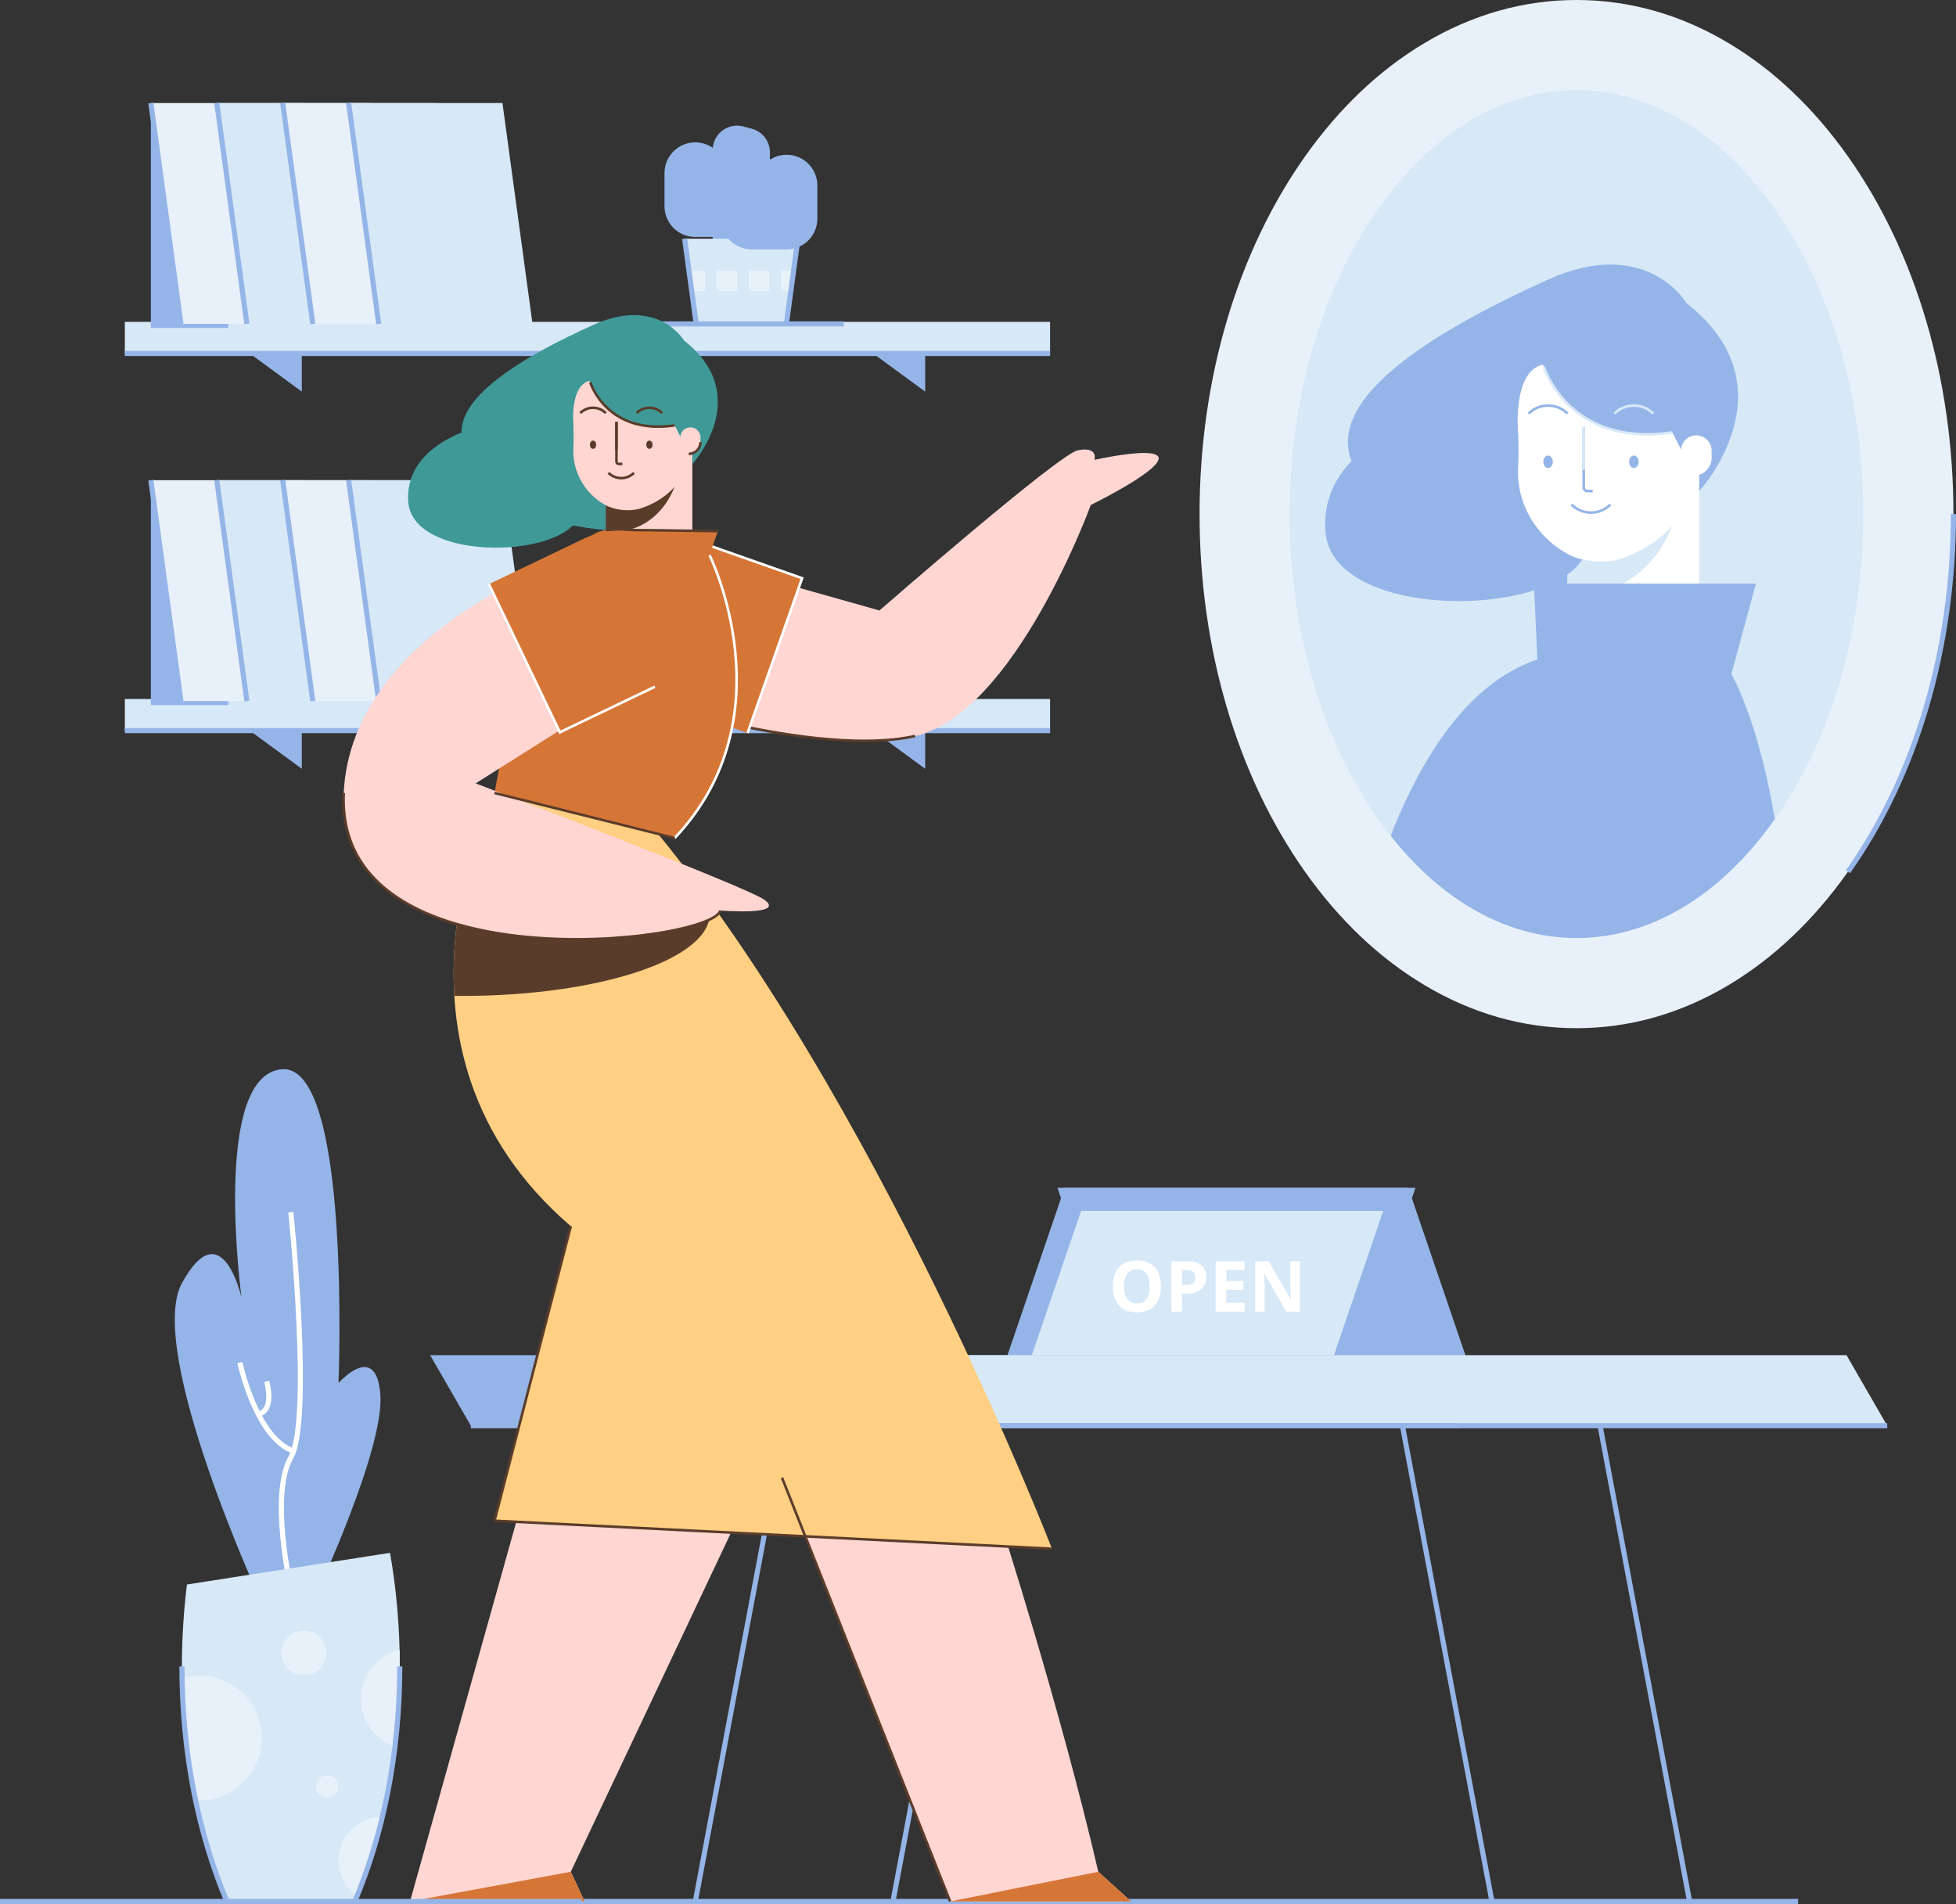 <svg id="Layer_1" data-name="Layer 1" xmlns="http://www.w3.org/2000/svg" viewBox="0 0 763.144 743.005"><rect x="0" y="0" width="763.144" height="743.005" fill="#333333" stroke="none"/><defs><style>.cls-1{fill:#95b5e8;}.cls-12,.cls-14,.cls-18,.cls-2,.cls-5,.cls-7,.cls-8,.cls-9{fill:none;}.cls-2,.cls-5,.cls-7,.cls-9{stroke:#95b5e8;}.cls-12,.cls-14,.cls-18,.cls-2,.cls-5,.cls-8,.cls-9{stroke-miterlimit:10;}.cls-2{stroke-width:9px;}.cls-3{fill:#d7e8f7;}.cls-4{fill:#fff;}.cls-18,.cls-5{stroke-width:2px;}.cls-6{fill:#e8f1f9;}.cls-7{stroke-linecap:round;stroke-linejoin:round;stroke-width:24px;}.cls-8{stroke:#d7e8f7;}.cls-10{fill:#5a3c2a;}.cls-11{fill:#ffd6d2;}.cls-12{stroke:#5a3c2a;}.cls-13{fill:#d67636;}.cls-14,.cls-18{stroke:#fff;}.cls-15{fill:#ffcf83;}.cls-16{fill:#f2c0c0;}.cls-17{fill:#3f9997;}</style></defs><title>home, house, woman, frame, bookshelf, table</title><polygon class="cls-1" points="442.024 535.969 569.417 535.969 546.241 468.026 418.848 468.026 442.024 535.969"/><polygon class="cls-2" points="442.024 535.969 569.417 535.969 546.241 468.026 418.848 468.026 442.024 535.969"/><polygon class="cls-3" points="522.781 535.969 395.388 535.969 418.565 468.026 545.957 468.026 522.781 535.969"/><polygon class="cls-2" points="522.781 535.969 395.388 535.969 418.565 468.026 545.957 468.026 522.781 535.969"/><path class="cls-4" d="M452.916,501.991q0,4.881-2.42,7.503t-6.939,2.622q-4.518,0-6.939-2.622t-2.42-7.53q0-4.908,2.427-7.497t6.959-2.589q4.532,0,6.932,2.609T452.916,501.991Zm-14.348,0a8.212,8.212,0,0,0,1.251,4.962,4.376,4.376,0,0,0,3.738,1.667q4.989,0,4.989-6.629,0-6.643-4.962-6.643a4.405,4.405,0,0,0-3.752,1.674A8.178,8.178,0,0,0,438.568,501.991Z"/><path class="cls-4" d="M470.572,498.32a6.009,6.009,0,0,1-1.983,4.854,8.483,8.483,0,0,1-5.641,1.681H461.159v6.992h-4.169v-19.66h6.28a8.353,8.353,0,0,1,5.439,1.54A5.614,5.614,0,0,1,470.572,498.32Zm-9.413,3.12h1.372a4.568,4.568,0,0,0,2.878-.76,2.659,2.659,0,0,0,.955-2.212,2.726,2.726,0,0,0-.8-2.165,3.749,3.749,0,0,0-2.508-.699h-1.896Z"/><path class="cls-4" d="M485.606,511.847H474.283v-19.66H485.606v3.416H478.452v4.317h6.656v3.416H478.452V508.405h7.154Z"/><path class="cls-4" d="M507.148,511.847H501.85L493.298,496.975h-.121q.256,3.94.256,5.621v9.252h-3.725v-19.66h5.258l8.539,14.725h.094q-.202-3.832-.202-5.419v-9.305h3.752Z"/><polygon class="cls-1" points="183.699 556.353 569.046 556.353 553.166 528.828 167.818 528.828 183.699 556.353"/><polygon class="cls-3" points="350.96 556.353 736.308 556.353 720.427 528.828 335.079 528.828 350.96 556.353"/><line class="cls-5" x1="202.593" y1="742.005" x2="701.532" y2="742.005"/><line class="cls-5" x1="183.699" y1="556.353" x2="569.046" y2="556.353"/><polyline class="cls-5" points="335.079 528.828 350.96 556.353 736.308 556.353"/><line class="cls-5" x1="624.274" y1="556.353" x2="659.208" y2="742.005"/><line class="cls-5" x1="547.166" y1="556.353" x2="582.1" y2="742.005"/><line class="cls-5" x1="306.218" y1="556.353" x2="271.284" y2="742.005"/><line class="cls-5" x1="383.327" y1="556.353" x2="348.392" y2="742.005"/><polygon class="cls-1" points="97.442 137.939 117.747 152.83 117.747 137.939 97.442 137.939"/><polygon class="cls-1" points="340.657 137.939 360.963 152.83 360.963 137.939 340.657 137.939"/><rect class="cls-3" x="48.708" y="125.606" width="360.987" height="12.333"/><line class="cls-5" x1="409.696" y1="137.939" x2="48.708" y2="137.939"/><polyline class="cls-1" points="58.861 43.151 58.861 127.983 89.094 127.983 89.094 103.842"/><polygon class="cls-6" points="130.607 126.403 70.593 126.403 58.861 40.218 118.875 40.218 130.607 126.403"/><line class="cls-5" x1="70.593" y1="126.403" x2="58.861" y2="40.218"/><polygon class="cls-3" points="156.328 126.403 96.314 126.403 84.581 40.218 144.596 40.218 156.328 126.403"/><line class="cls-5" x1="96.314" y1="126.403" x2="84.581" y2="40.218"/><polygon class="cls-6" points="182.048 126.403 122.034 126.403 110.302 40.218 170.316 40.218 182.048 126.403"/><line class="cls-5" x1="122.034" y1="126.403" x2="110.302" y2="40.218"/><polygon class="cls-3" points="207.768 126.403 147.754 126.403 136.022 40.218 196.036 40.218 207.768 126.403"/><line class="cls-5" x1="147.754" y1="126.403" x2="136.022" y2="40.218"/><path class="cls-1" d="M300.376,99.002H278.057V58.559A9.526,9.526,0,0,1,290.03,49.353l3.267.868a9.526,9.526,0,0,1,7.079,9.206Z"/><polygon class="cls-3" points="306.812 126.403 271.621 126.403 267.106 93.143 311.327 93.143 306.812 126.403"/><line class="cls-3" x1="311.327" y1="93.143" x2="306.812" y2="126.403"/><line class="cls-5" x1="249.284" y1="126.403" x2="329.149" y2="126.403"/><polygon class="cls-6" points="269.883 113.599 275.078 113.599 275.078 105.627 268.8 105.627 269.883 113.599"/><rect class="cls-6" x="279.615" y="105.627" width="7.972" height="7.972"/><rect class="cls-6" x="292.124" y="105.627" width="7.972" height="7.972"/><polygon class="cls-6" points="309.632 105.627 304.633 105.627 304.633 113.599 308.55 113.599 309.632 105.627"/><line class="cls-5" x1="271.621" y1="126.403" x2="267.106" y2="93.143"/><line class="cls-5" x1="311.327" y1="93.143" x2="306.812" y2="126.403"/><polyline class="cls-7" points="271.258 67.553 271.258 80.477 284.855 80.477"/><polyline class="cls-7" points="306.894 72.392 306.894 85.316 293.297 85.316"/><polygon class="cls-1" points="97.442 285.109 117.747 299.999 117.747 285.109 97.442 285.109"/><polygon class="cls-1" points="340.657 285.109 360.963 299.999 360.963 285.109 340.657 285.109"/><rect class="cls-3" x="48.708" y="272.775" width="360.987" height="12.333"/><line class="cls-5" x1="409.696" y1="285.109" x2="48.708" y2="285.109"/><polyline class="cls-1" points="58.861 190.32 58.861 275.152 89.094 275.152 89.094 251.011"/><polygon class="cls-6" points="130.607 273.572 70.593 273.572 58.861 187.387 118.875 187.387 130.607 273.572"/><line class="cls-5" x1="70.593" y1="273.572" x2="58.861" y2="187.387"/><polygon class="cls-3" points="156.328 273.572 96.314 273.572 84.581 187.387 144.596 187.387 156.328 273.572"/><line class="cls-5" x1="96.314" y1="273.572" x2="84.581" y2="187.387"/><polygon class="cls-6" points="182.048 273.572 122.034 273.572 110.302 187.387 170.316 187.387 182.048 273.572"/><line class="cls-5" x1="122.034" y1="273.572" x2="110.302" y2="187.387"/><polygon class="cls-3" points="207.768 273.572 147.754 273.572 136.022 187.387 196.036 187.387 207.768 273.572"/><line class="cls-5" x1="147.754" y1="273.572" x2="136.022" y2="187.387"/><ellipse class="cls-3" cx="615.08" cy="200.615" rx="129.48" ry="183.031"/><path class="cls-1" d="M577.38,158.268c-99.449,61.846,34.201,72.648,34.201,72.648l50.229-61.014Z"/><path class="cls-4" d="M637.276,183.058h0a25.695,25.695,0,0,1,25.695,25.695v57.485a0,0,0,0,1,0,0H611.581a0,0,0,0,1,0,0V208.753a25.695,25.695,0,0,1,25.695-25.695Z" transform="translate(1274.553 449.296) rotate(-180)"/><path class="cls-3" d="M655.875,186.212c0,25.04-17.003,45.339-37.978,45.339a32.159,32.159,0,0,1-6.315-.636v-53.265h43.608A54.114,54.114,0,0,1,655.875,186.212Z"/><path class="cls-1" d="M685.092,227.719h-86.616l1.326,29.643c-33.775,11.199-53.432,54.181-63.948,88.018,21.899,23.983,49.381,38.265,79.226,38.265,30.494,0,58.521-14.91,80.646-39.842-5.775-56.606-20.225-80.763-20.225-80.763Z"/><path class="cls-3" d="M591.74,170.163h0a5.986,5.986,0,0,1,5.986,5.986v4.75a4.985,4.985,0,0,1-4.985,4.985h0a6.988,6.988,0,0,1-6.988-6.988v-2.747a5.986,5.986,0,0,1,5.986-5.986Z"/><path class="cls-1" d="M570.092,159.851s-55.711,8.53-52.972,47.498,109.888,33.488,102.131,0S588.967,154.625,588.967,154.625"/><path class="cls-4" d="M598.433,136.686a46.973,46.973,0,0,0-6.398,28.9,128.957,128.957,0,0,1,.247,17.056c-.641,14.428,7.672,27.408,19.937,33.861,4.934,2.596,13.802,3.391,19.144,1.799,12.064-3.595,30.034-14.443,30.447-38.1.114-6.541,2.251-12.379,3.967-18.692,1.49-5.484,1.919-13.453-2.406-23.301C653.83,116.487,616.174,107.948,598.433,136.686Z"/><path class="cls-1" d="M602.334,143.102s9.549,31.572,50.14,25.629l5.277,10.398h5.22v12.491s37.096-40.3-4.916-73.28c0,0-15.581-26.586-54.064-9.234s-87.498,44.468-76.538,71.096,64.907-9.298,64.907-9.298-2.803-25.967,9.632-28.615"/><path class="cls-8" d="M602.334,143.102s9.549,31.572,50.14,25.629"/><path class="cls-4" d="M662.812,169.902h0a4.985,4.985,0,0,1,4.985,4.985v4.75a5.986,5.986,0,0,1-5.986,5.986h0a5.986,5.986,0,0,1-5.986-5.986v-2.747a6.988,6.988,0,0,1,6.988-6.988Z" transform="translate(1323.62 355.526) rotate(-180)"/><path class="cls-8" d="M645.052,161.412a10.734,10.734,0,0,0-15.18,0"/><path class="cls-9" d="M611.581,161.412a10.734,10.734,0,0,0-15.18,0"/><ellipse class="cls-1" cx="637.462" cy="180.202" rx="1.854" ry="2.44"/><ellipse class="cls-1" cx="603.991" cy="180.202" rx="1.854" ry="2.44"/><path class="cls-9" d="M617.897,166.638v23.598a1.383,1.383,0,0,0,1.383,1.383h2.13"/><line class="cls-8" x1="617.897" y1="166.638" x2="617.897" y2="183.422"/><path class="cls-9" d="M613.136,196.891a10.734,10.734,0,0,0,15.18,0"/><path class="cls-10" d="M602.556,144.938c-.073-.008-.149-.01-.222-.017.113-.06.193-.1.193-.1C602.536,144.86,602.548,144.898,602.556,144.938Z"/><path class="cls-6" d="M615.08,401.229c-20.702,0-40.694-5.678-59.423-16.875-17.533-10.483-33.174-25.341-46.488-44.162-26.537-37.513-41.153-87.083-41.153-139.577S482.631,98.55,509.168,61.037c13.314-18.821,28.955-33.679,46.488-44.162C574.385,5.678,594.378,0,615.08,0S655.774,5.678,674.503,16.875c17.533,10.483,33.174,25.341,46.488,44.162,26.537,37.513,41.153,87.083,41.153,139.577s-14.615,102.064-41.153,139.577c-13.314,18.821-28.955,33.679-46.488,44.162C655.774,395.552,635.782,401.229,615.08,401.229Zm0-366.062c-28.717,0-56.135,16.4-77.201,46.18-22.374,31.626-34.695,73.983-34.695,119.267s12.321,87.641,34.695,119.267c21.066,29.78,48.484,46.18,77.201,46.18s56.135-16.4,77.201-46.18c22.374-31.626,34.695-73.983,34.695-119.267s-12.321-87.641-34.695-119.267C671.215,51.568,643.797,35.168,615.08,35.168Z"/><path class="cls-5" d="M762.144,200.615c0,52.495-14.615,102.064-41.153,139.577"/><path class="cls-11" d="M276.246,219.846c.8-.389,66.875,18.386,66.875,18.386s69.946-61.038,77.392-62.509c8.208-1.621,6.469,3.728,6.469,3.728s25.606-5.749,25.072-.416-26.475,18.021-26.475,18.021-29.6,81.363-68.533,90.148-112.811-15.718-112.811-15.718"/><path class="cls-12" d="M357.046,287.205c-38.933,8.785-112.811-15.718-112.811-15.718"/><path class="cls-13" d="M235.761,207.107h64.076a0,0,0,0,1,0,0v41.134a32.038,32.038,0,0,1-32.038,32.038h-0a32.038,32.038,0,0,1-32.038-32.038v-41.134A0,0,0,0,1,235.761,207.107Z" transform="translate(586.636 72.094) rotate(109.409)"/><polyline class="cls-14" points="291.66 286.068 312.953 225.634 274.156 211.965"/><line class="cls-14" x1="234.954" y1="238.232" x2="234.954" y2="238.232"/><path class="cls-11" d="M428.51,730.42c-15.2-65.415-38.4-136.985-38.4-136.985l-85.006-16.8,65.6,165.369h70.606Z"/><polyline class="cls-13" points="370.704 742.005 441.31 742.005 428.51 730.42"/><polygon class="cls-11" points="287.404 593.436 203.71 585.702 159.976 742.005 228.089 742.005 222.699 730.42 287.404 593.436"/><polyline class="cls-13" points="159.976 742.005 228.089 742.005 222.699 730.42"/><path class="cls-15" d="M410.432,604.369S341.605,426.236,252.152,319.836l-59.205-10.4S141.781,408.902,222.699,478.502l-29.752,114.933Z"/><path class="cls-10" d="M276.91,356.636c0-16.984-39.863-30.875-90.224-31.933-5.032,14.439-11.017,37.748-9.432,63.913q1.622.018,3.257.02C233.75,388.636,276.91,374.309,276.91,356.636Z"/><line class="cls-12" x1="192.947" y1="593.436" x2="410.432" y2="604.369"/><line class="cls-12" x1="222.699" y1="478.502" x2="192.947" y2="593.436"/><path class="cls-11" d="M253.248,175.419h0A16.88,16.88,0,0,1,270.128,192.299v37.765a0,0,0,0,1,0,0h-33.761a0,0,0,0,1,0,0V192.299A16.88,16.88,0,0,1,253.248,175.419Z" transform="translate(506.496 405.483) rotate(180)"/><path class="cls-16" d="M223.333,166.947h0a3.933,3.933,0,0,1,3.933,3.933v3.121a3.275,3.275,0,0,1-3.275,3.275h0A4.591,4.591,0,0,1,219.4,172.684v-1.805A3.933,3.933,0,0,1,223.333,166.947Z"/><path class="cls-17" d="M213.899,159.132c-65.333,40.63,22.468,47.727,22.468,47.727l32.998-40.083Z"/><path class="cls-17" d="M194.099,164.631s-36.6,5.604-34.8,31.204,72.191,22,67.096,0A69.64,69.64,0,0,0,206.499,161.198"/><path class="cls-10" d="M265.466,177.491c0,16.45-11.17,29.786-24.95,29.786a21.127,21.127,0,0,1-4.149-.418V171.866H265.016A35.551,35.551,0,0,1,265.466,177.491Z"/><path class="cls-11" d="M227.729,144.954a30.859,30.859,0,0,0-4.203,18.986,84.722,84.722,0,0,1,.162,11.205,24.16,24.16,0,0,0,13.098,22.246,19.76,19.76,0,0,0,12.577,1.182c7.925-2.362,19.731-9.489,20.002-25.03.075-4.297,1.479-8.132,2.606-12.28.979-3.603,1.261-8.838-1.581-15.308C264.123,131.684,239.385,126.075,227.729,144.954Z"/><path class="cls-17" d="M230.292,149.169s6.273,20.741,32.94,16.837l3.467,6.831h3.429v8.206s24.371-26.475-3.229-48.142c0,0-10.236-17.466-35.518-6.066s-57.482,29.214-50.282,46.707,42.641-6.108,42.641-6.108-1.841-17.059,6.328-18.799"/><path class="cls-12" d="M230.292,149.169s6.273,20.741,32.94,16.837"/><path class="cls-11" d="M270.023,166.776h0a3.275,3.275,0,0,1,3.275,3.275v3.121a3.933,3.933,0,0,1-3.933,3.933h0a3.933,3.933,0,0,1-3.933-3.933v-1.805a4.591,4.591,0,0,1,4.591-4.591Z" transform="translate(538.731 343.879) rotate(180)"/><path class="cls-12" d="M268.708,177.104a4.591,4.591,0,0,0,4.591-4.591"/><path class="cls-12" d="M258.356,161.198a7.052,7.052,0,0,0-9.973,0"/><path class="cls-12" d="M236.367,161.198a7.052,7.052,0,0,0-9.973,0"/><ellipse class="cls-10" cx="253.37" cy="173.542" rx="1.218" ry="1.603"/><ellipse class="cls-10" cx="231.381" cy="173.542" rx="1.218" ry="1.603"/><path class="cls-12" d="M240.516,164.631v15.503a.909.909,0,0,0,.909.909h1.399"/><line class="cls-12" x1="240.516" y1="164.631" x2="240.516" y2="175.657"/><path class="cls-12" d="M237.389,184.506a7.052,7.052,0,0,0,9.973,0"/><path class="cls-10" d="M230.438,150.375c-.048-.005-.098-.006-.146-.011.074-.039.127-.066.127-.066C230.425,150.324,230.433,150.349,230.438,150.375Z"/><path class="cls-13" d="M236.367,206.859c1.858-.246,43.695.418,43.695.418l-3.23,9.359s31.2,62.933-13.6,110.4l-70.286-17.6S209.503,210.416,236.367,206.859Z"/><path class="cls-14" d="M276.832,216.636s31.2,62.933-13.6,110.4"/><path class="cls-11" d="M207.976,224.102s-71.2,27.733-73.867,85.333c-3.507,75.744,143.898,58.714,146.933,45.867,0,0,26.133,2.133,17.067-4.267-7.42-5.238-112.533-45.333-112.533-45.333l55.733-35.2"/><path class="cls-12" d="M134.11,309.436c-3.507,75.744,143.898,58.714,146.933,45.867"/><line class="cls-12" x1="263.232" y1="327.036" x2="192.947" y2="309.436"/><path class="cls-12" d="M236.367,206.859c1.858-.246,43.695.418,43.695.418"/><line class="cls-12" x1="305.104" y1="576.636" x2="370.704" y2="742.005"/><path class="cls-13" d="M205.553,204.464h64.076a0,0,0,0,1,0,0v41.134a32.038,32.038,0,0,1-32.038,32.038h-0a32.038,32.038,0,0,1-32.038-32.038V204.464a0,0,0,0,1,0,0Z" transform="translate(122.812 559.453) rotate(-115.591)"/><polyline class="cls-14" points="190.755 227.958 218.432 285.748 255.531 267.981"/><line class="cls-14" x1="264.677" y1="221.687" x2="264.677" y2="221.687"/><path class="cls-1" d="M102.143,625.624s-45.594-98.746-31.107-125.022C86.59,472.392,94.236,506.372,94.236,506.372s-11.754-86.554,15.601-89.118,22.226,122.457,22.226,122.457,14.716-16.67,16.334,4.488-25.096,78.219-25.096,78.219"/><path class="cls-18" d="M113.476,473.033s8.34,81.211,0,95.743,0,50.864,0,50.864"/><path class="cls-3" d="M138.431,742.005c11.075-26.222,17.538-57.77,17.538-91.718a256.976,256.976,0,0,0-3.8-44.324L72.94,618.32A260.424,260.424,0,0,0,70.983,650.287c0,33.947,6.463,65.495,17.538,91.718Z"/><line class="cls-5" y1="742.005" x2="226.952" y2="742.005"/><path class="cls-6" d="M77.78,653.834a24.328,24.328,0,0,0-6.744.966,253.134,253.134,0,0,0,5.277,47.686c.488.029.972.074,1.467.074a24.363,24.363,0,0,0,0-48.727Z"/><circle class="cls-6" cx="118.599" cy="645.072" r="8.762"/><path class="cls-6" d="M140.825,662.917a19.76,19.76,0,0,0,13.274,18.654,260.586,260.586,0,0,0,1.87-31.284c0-2.195-.035-4.376-.088-6.549A19.759,19.759,0,0,0,140.825,662.917Z"/><circle class="cls-6" cx="127.682" cy="697.111" r="4.381"/><path class="cls-6" d="M149.183,708.973l-.023-.001a17.086,17.086,0,0,0-9.909,31.013A213.576,213.576,0,0,0,149.183,708.973Z"/><path class="cls-5" d="M70.983,650.287c0,33.947,6.463,65.495,17.538,91.718"/><path class="cls-5" d="M138.431,742.005c11.075-26.222,17.538-57.77,17.538-91.718"/><path class="cls-18" d="M93.595,531.697s6.341,29.692,20.962,34.561"/><path class="cls-18" d="M104.076,539.07s3.245,11.402-3.298,12.753"/></svg>